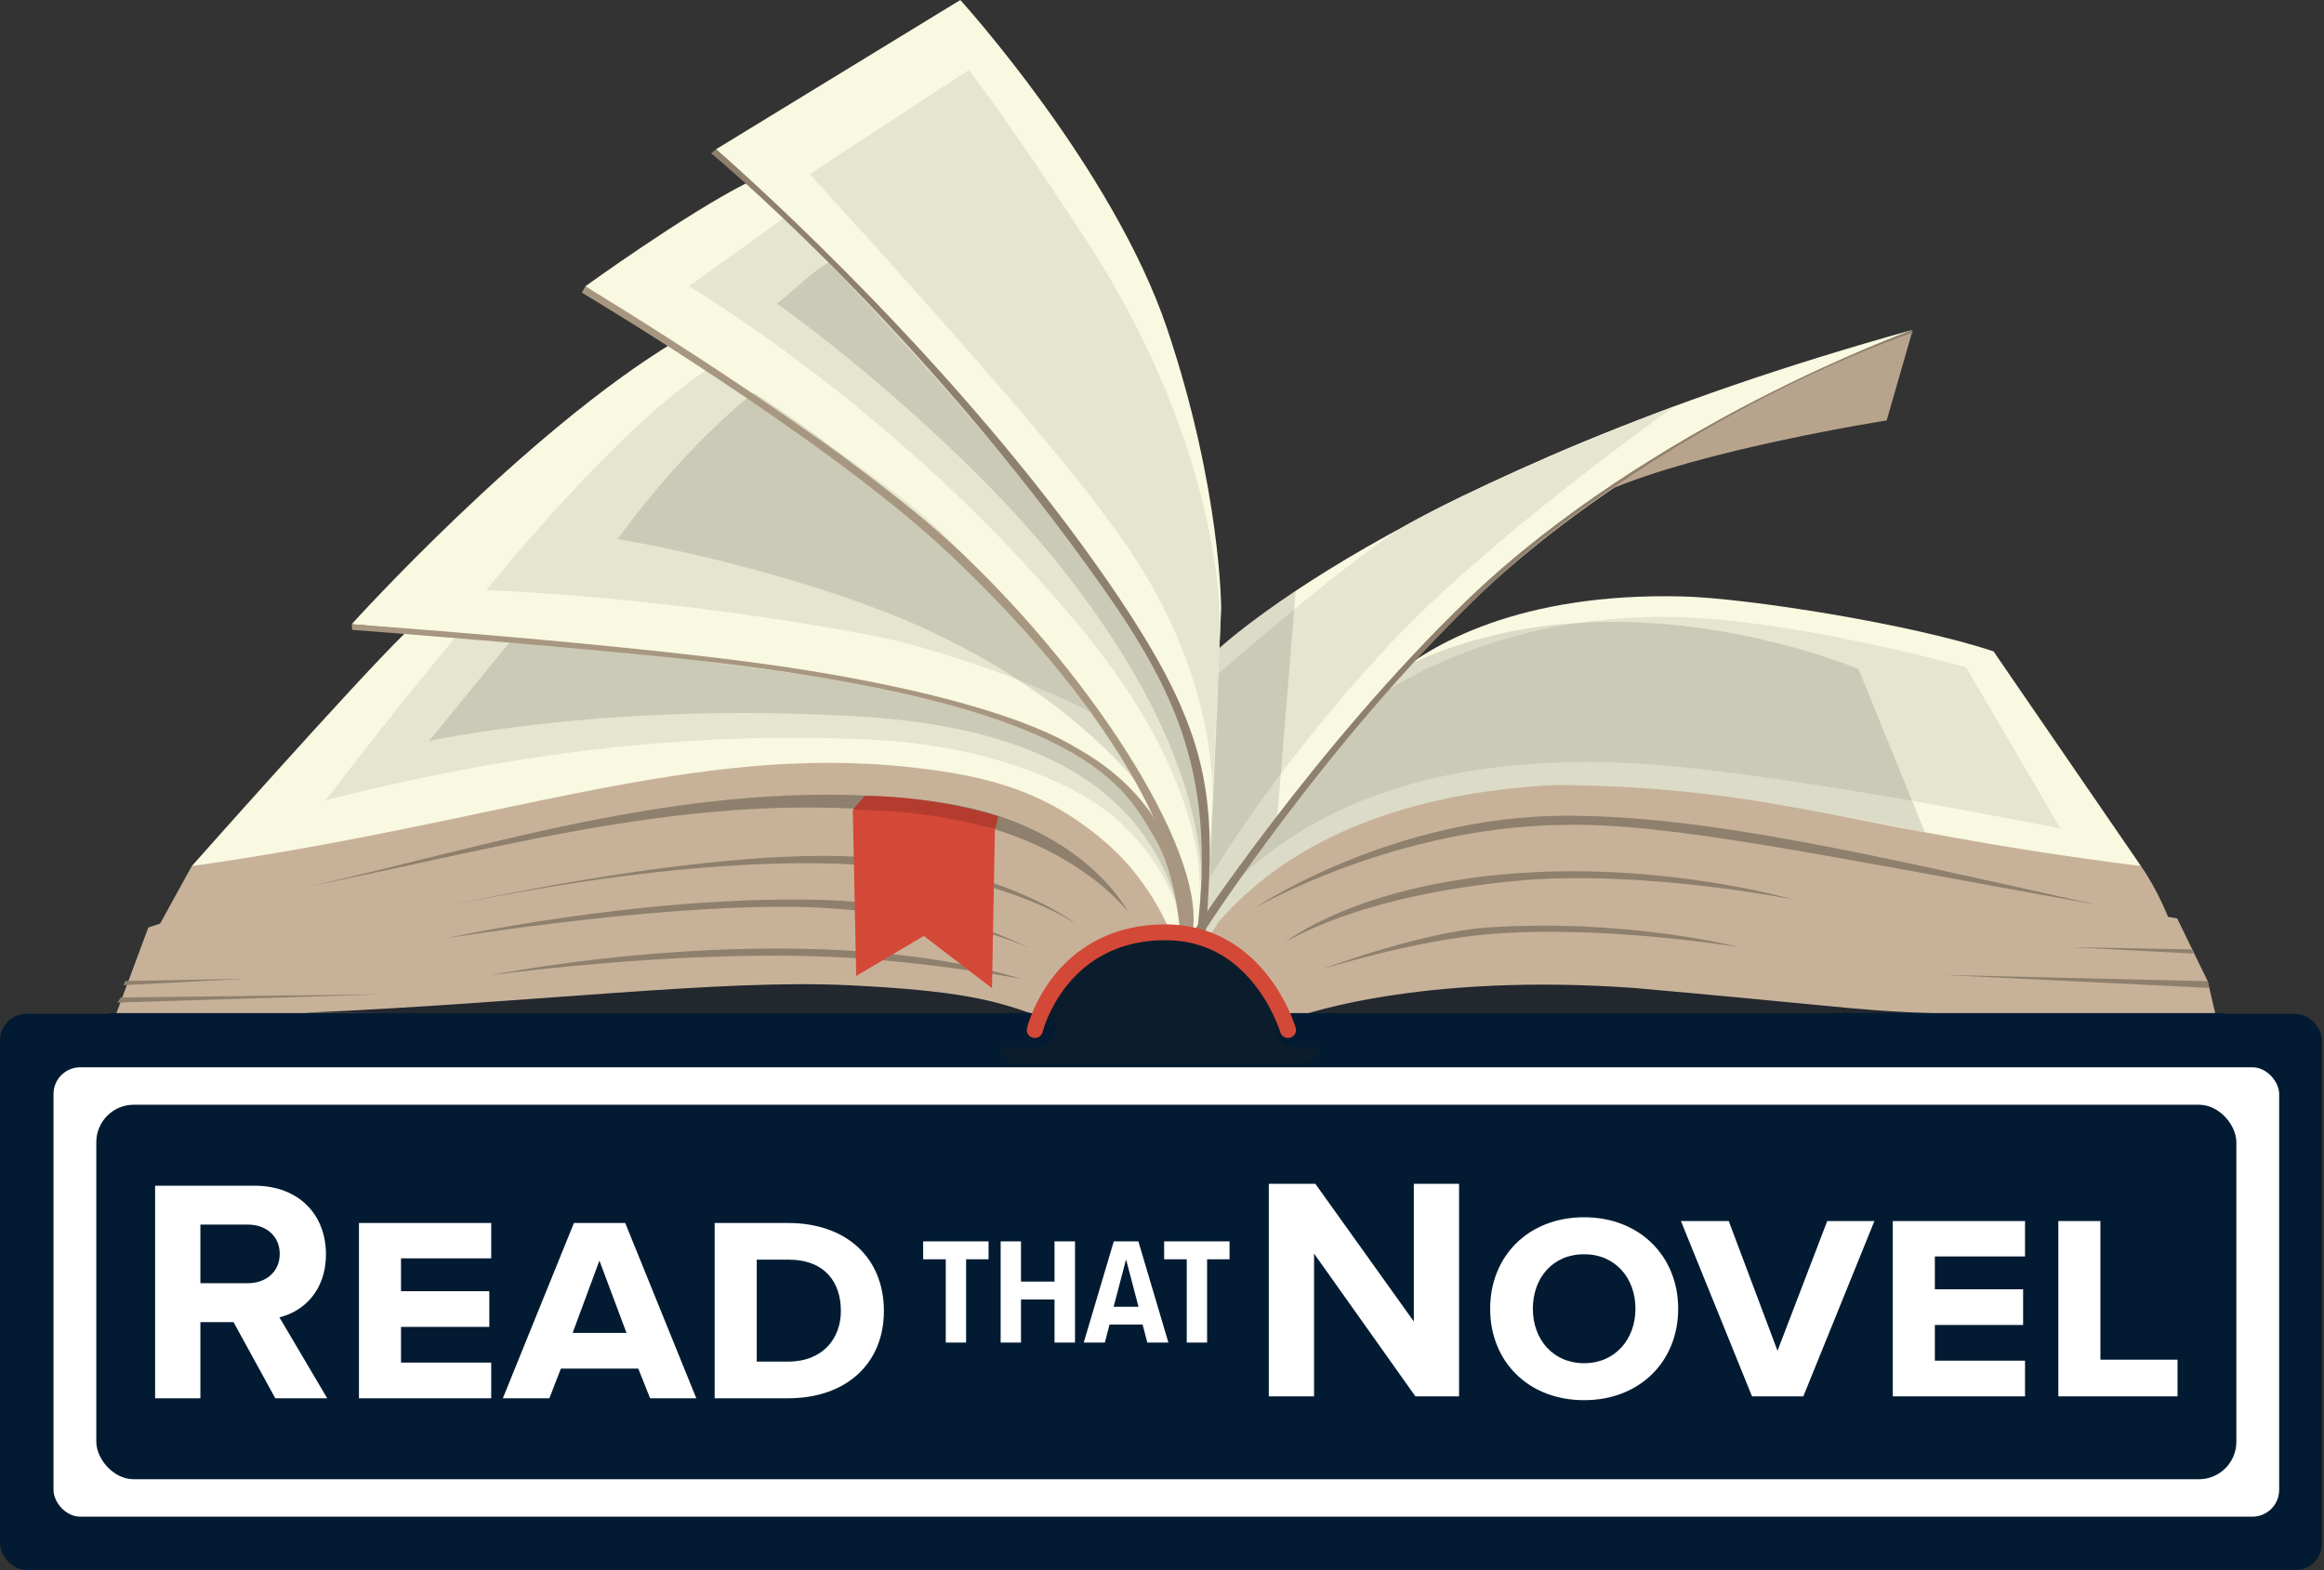 <svg xmlns="http://www.w3.org/2000/svg" fill="none" viewBox="0 0 296 200">
  <rect x="0" y="0" width="296" height="200" fill="#333333" stroke="none"/>
  <rect width="295.741" height="70.869" y="129.131" fill="#021B32" rx="3.407"/>
  <rect width="283.475" height="57.24" x="6.814" y="135.945" fill="#fff" rx="3.407"/>
  <rect width="272.572" height="47.7" x="12.266" y="140.715" fill="#021B32" rx="4.77"/>
  <path fill="#fff" d="M100.402 178.102h-9.376v-22.324h9.336c7.428 0 12.217 4.424 12.217 11.203 0 6.697-4.789 11.121-12.177 11.121Zm6.698-11.121c0-3.653-2.03-6.535-6.698-6.535h-4.018v12.988h3.978c4.464 0 6.738-2.963 6.738-6.453ZM73.098 155.778h6.535l9.052 22.324h-5.886l-1.502-3.775h-9.863l-1.462 3.775h-5.926l9.052-22.324Zm6.697 14.003-3.45-9.214-3.41 9.214h6.86ZM62.564 178.102H45.719v-22.324h16.845v4.505H51.077v4.181H62.32v4.546H51.077v4.546h11.487v4.546ZM41.677 178.102H35.06l-5.318-9.701h-4.22v9.701h-5.765v-27.073h12.664c5.642 0 9.093 3.693 9.093 8.727 0 4.789-3.004 7.346-5.927 8.036l6.089 10.31Zm-6.048-18.387c0-2.273-1.745-3.734-4.059-3.734h-6.048v7.468h6.048c2.314 0 4.059-1.461 4.059-3.734ZM153.743 171.012h-2.59V160.4h-2.88v-2.281h8.331v2.281h-2.861v10.612ZM148.817 171.012h-2.686l-.6-2.3h-4.214l-.599 2.3h-2.687l3.828-12.893h3.131l3.827 12.893Zm-3.808-4.562-1.585-6.031-1.585 6.031h3.17ZM136.922 171.012h-2.61v-5.49h-4.272v5.49h-2.59v-12.893h2.59v5.122h4.272v-5.122h2.61v12.893ZM123.049 171.012h-2.59V160.4h-2.88v-2.281h8.331v2.281h-2.861v10.612ZM277.345 177.859h-15.18v-22.325h5.357v17.657h9.823v4.668ZM257.922 177.859h-16.845v-22.325h16.845v4.506h-11.487v4.181h11.243v4.546h-11.243v4.546h11.487v4.546ZM229.684 177.859h-6.535l-9.051-22.325h6.088l6.21 16.52 6.332-16.52h6.008l-9.052 22.325ZM189.795 166.697c0-6.698 4.87-11.65 11.974-11.65 7.062 0 11.974 4.952 11.974 11.65 0 6.738-4.912 11.649-11.974 11.649-7.104 0-11.974-4.911-11.974-11.649Zm18.509 0c0-3.938-2.598-6.941-6.535-6.941-3.978 0-6.535 3.003-6.535 6.941 0 3.896 2.557 6.94 6.535 6.94 3.937 0 6.535-3.044 6.535-6.94ZM185.836 177.859h-5.56l-12.908-18.185v18.185h-5.764v-27.074h5.926l12.543 17.535v-17.535h5.763v27.074Z"/>
  <path fill="#0B1D2D" d="M127.231 131.8c-.623 1.883.848 3.805 2.919 3.805h35.1c2.03 0 3.498-1.854 2.946-3.721l-.065-.224-3.852-11.413c-.412-1.223-1.614-5.786-2.96-5.766l-28.74.406c-1.431.02-2.657 4.729-2.95 6.066l-2.316 10.564a3.417 3.417 0 0 1-.078.283h-.004Z"/>
  <path fill="#F9F8E1" d="m154.126 83.61-.907 35.273s23.114-32.9 30.064-37.98c14.629-15.748 35.865-28.718 60.292-38.883-66.287 18.424-89.446 41.59-89.446 41.59h-.003Z"/>
  <path fill="#B8A48D" d="M204.47 62.6c12.188-5.346 35.831-9.046 35.831-9.046l3.274-11.383s-20.748 7.195-39.105 20.43Z"/>
  <path fill="#F9F8E1" d="M51.5 80.737c-6.156 5.99-27.067 29.576-27.067 29.576l118.46 9.106s6.479-.666 8.184-1.597c.078-29.378-40.55-37.186-40.55-37.186s-10.869-4.202-31.67-3.65c-8.182.218-20.223.316-27.354 3.754l-.003-.003Z"/>
  <path fill="#C7B299" d="m14.469 130.009 4.426-11.869 1.51-.505s3.1-5.682 4.028-7.322c39.572-5.555 63.873-15.672 91.741-12.565 9.947 1.108 17.521 3.123 25.351 10.174 5.129 4.701 7.431 10.566 7.431 10.566s-13.245 1.852-15.885 10.553c-8.109.549-118.606.964-118.606.964l.004.004Z"/>
  <path fill="#F9F8E1" d="M86.181 43.39c15.428 4.968 45.216 29.974 55.187 40.996 13.494 14.915 12.318 35.147 12.318 35.147l-3.615-.784s1.429-4.191-1.657-9.384c-3.083-5.193-1.344-8.661-23.646-18.353-25.345-6.723-79.973-11.508-79.973-11.508s22.282-24.678 41.383-36.118l.003.004Z"/>
  <path fill="#F9F8E1" d="M74.552 36.466s52.606 36.473 63.471 50.287c10.865 13.814 13.692 20.007 14.534 30.882 0 0 4.611-15.153-4.791-32.54-9.402-17.385-38.218-49.278-52.694-61.77-7.93 4.031-20.516 13.141-20.516 13.141h-.004Z"/>
  <path fill="#F9F8E1" d="M122.312 0s19.479 21.444 26.354 41.903c6.875 20.46 6.872 35.656 6.872 35.656l-1.937 40.929s7.124-20.757-17.692-50.373c-14.627-17.457-44.701-49.108-44.701-49.108L122.312 0Z"/>
  <path fill="#F9F8E1" d="m253.928 82.976.443.667 18.317 26.67-120.267 8.57s18.718-26.15 24.642-32.308c4.886-4.426 16.529-11.152 37.331-10.6 8.181.218 29.126 3.51 39.538 7.001h-.004Z"/>
  <path fill="#8F806D" d="M137.119 117.745s-7.588-6.251-24.175-8.296c-20.42-2.518-59.333 6.722-59.333 6.722s35.159-8.43 60.012-5.661c15.861 1.768 23.496 7.235 23.496 7.235Z"/>
  <path fill="#8F806D" d="M132.655 121.649s-10.326-6.689-28.894-7.048c-22.9-.442-47.04 4.932-47.04 4.932s30.596-4.992 48.605-3.864c20.874 1.309 27.326 5.976 27.326 5.976l.003.004Z"/>
  <path fill="#8F806D" d="M130.074 124.669c-28.185-8.404-67.634-.442-67.634-.442s22.95-3.201 43.135-2.361c8.546.355 17.675 1.591 24.495 2.803h.004ZM15.369 127.046l33.352-.395-33.758 1.054.406-.659ZM15.956 124.953l15.349-.284-15.602.82.253-.536Z"/>
  <path fill="#E6E5CF" d="M103.13 22.174s29.866 32.502 38.102 44.17c14.947 19.565 13.143 36.827 13.143 36.827l1.026-22.72s.928-22.307-17.099-49.93c-10.789-16.533-14.929-21.582-14.929-21.582L103.13 22.177v-.003Z"/>
  <path fill="#E6E5CF" d="m99.907 27.711-12.154 8.755s25.311 14.915 46.73 39.811c13.566 15.052 18.33 28.264 18.33 36.764 1.313-10.439-.478-19.97-8.833-33.46-12.389-20-44.073-51.867-44.073-51.867v-.003Z"/>
  <path fill="#E6E5CF" d="M90.577 46.728c-12.31 7.961-28.628 28.44-28.628 28.44s24.198.764 51.684 6.292c16.219 4.111 26.429 9.866 26.429 9.866s-14.125-19.405-25.157-27.838c-11.032-8.434-15.803-10.657-24.328-16.764v.004ZM58.392 80.737s-6.006 7.014-16.942 21.212c17.88-4.623 42.603-9.123 69.752-7.727 18.988.978 29.593 8.27 32.032 11.112 5.722 5.277 7.12 11.862 7.12 11.862s.017-3.519-1.569-7.158c-2.417-5.551-2.752-6.8-7.945-11.658-3.223-2.303-6.401-11.654-82.452-17.643h.004ZM154.126 111.735s7.915-13.559 22.572-29.355c12.89-13.897 36.625-30.66 36.625-30.66s-23.363 8.939-34.057 15.076c-6.821 3.913-24.124 19.04-24.124 19.04l-1.02 25.896.004.003Z"/>
  <path fill="#E6E5CF" d="M174.989 89.123s13.655-10.479 36.517-10.55c16.048-.05 38.91 6.426 38.91 6.426l12.017 20.529s-37.679-7.6-55.395-8.363c-31.653-1.363-45.011 10.566-50.389 15.873 10.204-14.001 18.347-23.918 18.347-23.918l-.007.003Z"/>
  <path fill="#000" d="M105.517 33.423c-2.387 1.483-2.923 2.273-6.55 5.246 11.696 8.43 25.835 20.992 34.728 31.81 24.243 29.495 18.859 47.156 18.859 47.156s1.722-14.832-.331-21.508c-6.64-21.604-36.666-52.848-46.706-62.7v-.004Z" opacity=".12"/>
  <path fill="#000" d="M96.026 50.032c35.013 22.358 52.412 54.535 52.412 54.535s-8.018-14.259-31.094-24.698c-10.691-4.837-27.551-9.387-38.696-11.195 9.194-12.595 17.375-18.638 17.375-18.638l.004-.004Z" opacity=".12"/>
  <path fill="#000" d="M151.002 118.137s2.68-9.666-7.792-17.878c-4.079-5.43-22.054-11.615-40.08-14.206-18.026-2.591-37.935-4.593-37.935-4.593L54.624 94.396s23.28-5.186 55.688-3.07c36.731 2.4 38.569 22.05 40.69 26.807v.004ZM152.994 118.736l1.132.265c9.04-10.982 19.165-15.341 36.915-17.417 18.777-3.408 54.13 4.426 54.13 4.426l-8.451-20.77s-30.129-12.997-56.694-.834c-12.672 12.545-27.032 34.33-27.032 34.33Z" opacity=".12"/>
  <path fill="#C7B299" d="m282.652 131.201-1.466-6.224-3.884-7.989-1.173-.214s-1.354-3.498-3.445-6.458c-37.907-4.781-46.112-10.051-74.4-10.335-20.809 1.004-34.777 7.804-43.132 17.53-.685 1.245-1.275 1.744-1.275 1.744s5.9 2.678 10.166 9.793c8.109.549 118.606 2.159 118.606 2.159l.003-.006Z"/>
  <path fill="#8F806D" d="M159.78 115.673s17.358-11.772 39.78-11.772c17.732 0 38.395 4.848 67.658 11.377-36.295-6.529-54.782-10.493-68.132-10.205-21.59.258-39.303 10.6-39.303 10.6h-.003Z"/>
  <path fill="#8F806D" d="M163.613 120.085s9.03-7.476 30.091-8.892c18.708-1.259 34.562 3.348 34.562 3.348s-19.114-3.78-34.736-2.377c-20.843 1.872-29.914 7.921-29.914 7.921h-.003ZM168.35 123.46s12.621-4.751 21.098-5.32c17.88-1.198 32.046 2.504 32.046 2.504s-17.484-2.896-32.018-1.64c-9.504.82-21.126 4.456-21.126 4.456ZM281.189 124.977l-33.706-.8 33.907 1.663-.201-.863ZM279.119 120.926l-15.421-.285 15.673.82-.252-.535Z"/>
  <path fill="#23272E" d="M38.698 129.011c29.703-1.306 52.865-4.299 69.271-3.522 14.439.683 18.613 1.965 23.469 3.622-13.494.513-73.953-.07-92.737-.1h-.003ZM275.614 129.791c-45.427-1.088-26.082-.288-67.556-3.954-23.449-1.664-38.133 2.059-42.989 3.716 13.211-.472 74.103.238 110.541.238h.004Z"/>
  <path fill="#A89780" d="M151.074 118.488c-.413-9.414-3.833-17.473-13.798-23.13-8.297-5.056-24.212-8.441-36.973-10.36-19.4-2.919-55.504-5.487-55.504-5.487l.054.717s26.913 2.055 42.304 3.716c51.773 5.584 56.121 16.536 59.882 22.719 2.807 4.61 3.25 12.073 3.25 12.073s.546-.007.785-.248Z"/>
  <path fill="#021B32" d="M282.639 133.357H164.82c-1.214 0-2.199-.968-2.199-2.16 0-1.192.985-2.159 2.199-2.159h117.819c1.214 0 2.199.967 2.199 2.159 0 1.192-.985 2.16-2.199 2.16ZM132.287 133.357H14.465c-1.214 0-2.2-.968-2.2-2.16 0-1.192.986-2.159 2.2-2.159h117.819c1.214 0 2.199.967 2.199 2.159 0 1.192-.985 2.16-2.199 2.16h.003Z"/>
  <path fill="#000" d="M155.306 82.528c-.335 12.95-1.764 35.107-1.764 35.107l9.075-12.793 2.411-29.586s-7.199 4.828-9.722 7.272Z" opacity=".12"/>
  <path fill="#8F806D" d="M153.219 118.883s15.404-24.088 35.35-43.222c4.798-4.603 8.825-7.78 13.337-11.042 21.822-15.785 41.669-22.227 41.669-22.227v-.368s-33.406 12.012-56.558 34.256c-19.366 18.605-35.08 42.479-35.08 42.479l1.285.131-.003-.007Z"/>
  <path fill="#8F806D" d="M90.577 19.535s24.281 19.964 47.678 52.226c10.824 14.925 16.754 25.648 14.241 46.811.303.633.941.137 1.105-.084 1.374-17.858.665-25.742-13.539-45.934-20.519-29.164-48.854-53.547-48.854-53.547l-.63.528Z"/>
  <path fill="#A89780" d="M74.553 36.466s31.663 19.09 46.457 32.613c16.999 15.538 32.386 38.692 30.92 49.413-.86 0-.928-.352-.928-.352s.488-18.836-30.286-47.766c-15.574-14.64-46.603-33.09-46.603-33.09l.44-.818Z"/>
  <path fill="#D44837" d="M164.046 132.208c-.447 0-.856-.288-.985-.729-.007-.031-.901-3.017-3.179-5.943-2.98-3.83-6.83-5.775-11.444-5.775-12.696 0-15.609 11.553-15.636 11.671-.13.542-.679.877-1.235.75a1.007 1.007 0 0 1-.763-1.212c.034-.138.825-3.362 3.382-6.609 2.377-3.017 6.78-6.616 14.248-6.616 5.238 0 9.774 2.29 13.119 6.622 2.49 3.225 3.438 6.422 3.475 6.556a1.006 1.006 0 0 1-.706 1.245c-.095.027-.187.04-.283.04h.007Z"/>
  <path fill="#8F806D" d="M143.697 116.172s-5.848-11.571-24.546-14.059c-29.164-3.88-57.202 5.9-80.453 10.928 27.714-5.544 52.03-13.017 80.334-9.093 17.351 2.404 24.665 12.227 24.665 12.227v-.003Z"/>
  <path fill="#B33C2E" d="m110.152 101.363-1.535 1.785s15.707 1.674 18.098 2.484c.416-1.386.416-1.667.416-1.667s-7.509-2.501-16.979-2.602Z"/>
  <path fill="#D44837" d="m108.617 103.151.433 21.163 8.618-5.102 8.678 6.655.372-20.232s-7.799-2.484-18.098-2.484h-.003Z"/>
</svg>
